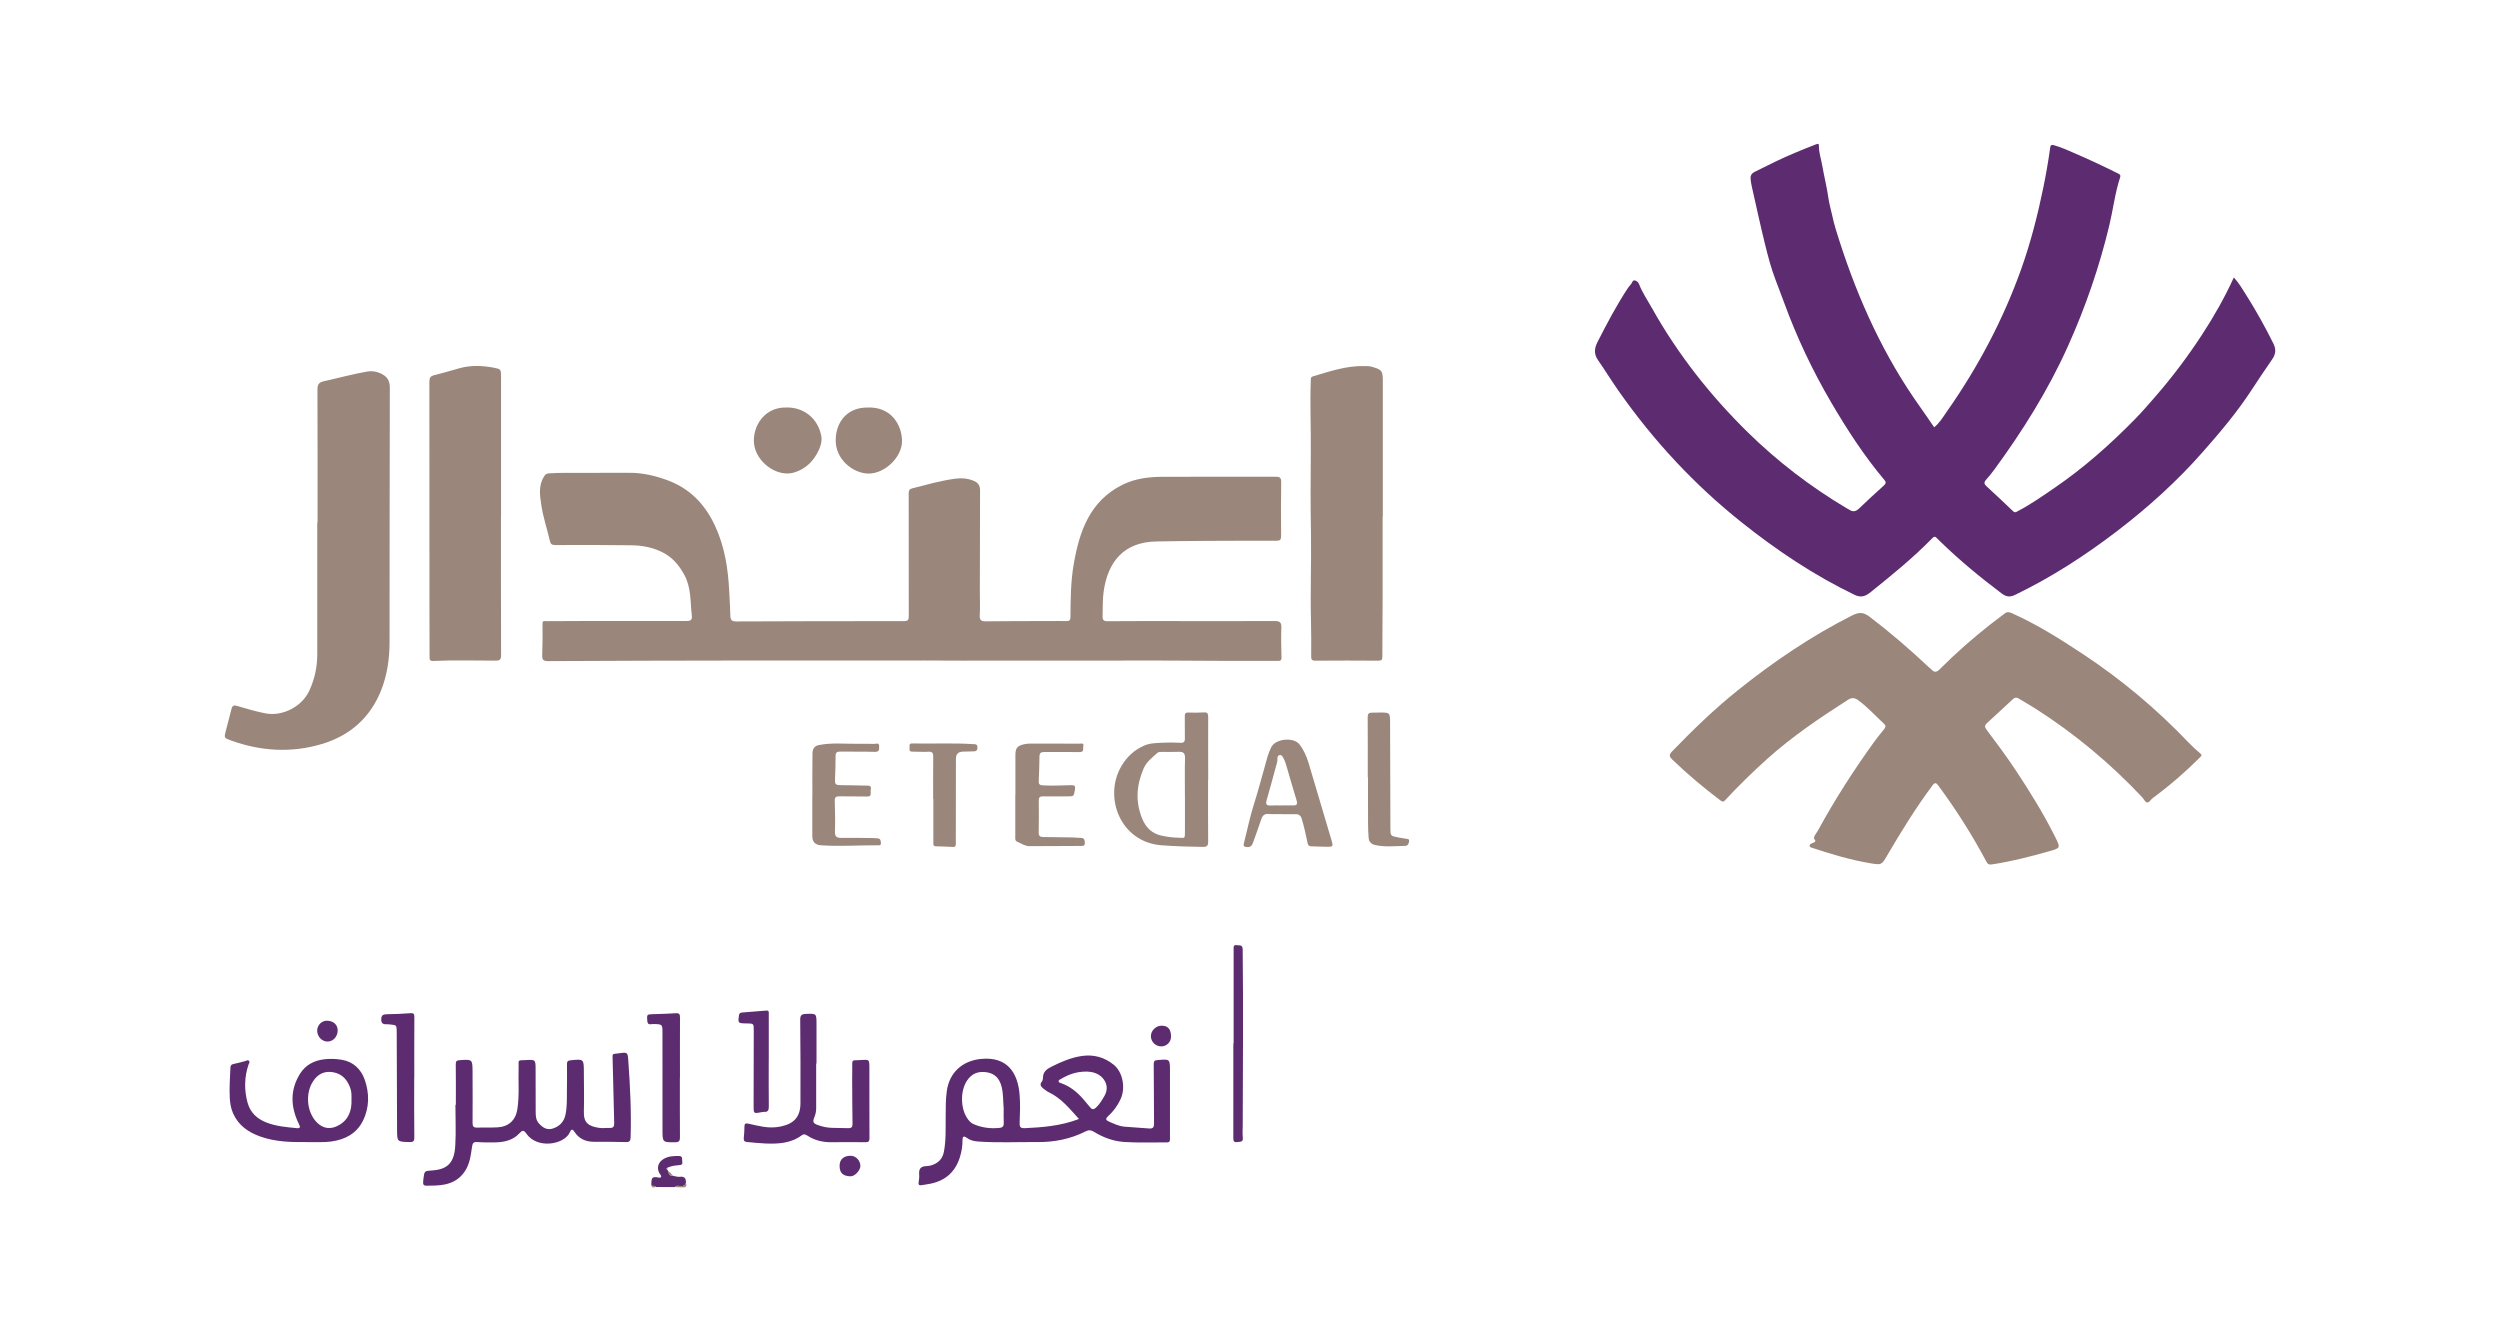 <?xml version="1.0" encoding="UTF-8"?>
<svg xmlns="http://www.w3.org/2000/svg" version="1.1" viewBox="0 0 646 344">
  <defs>
    <style>
      .cls-1 {
        fill: #9a867a;
      }

      .cls-2 {
        fill: #5d2b6f;
      }
    </style>
  </defs>
  <!-- Generator: Adobe Illustrator 28.7.2, SVG Export Plug-In . SVG Version: 1.2.0 Build 154)  -->
  <g>
    <g id="Layer_1">
      <g>
        <path class="cls-2" d="M499.79,110.41c1.41-1.12,2.27-2.62,3.24-4.01,8.06-11.47,14.58-23.76,19.29-36.98,2.43-6.84,4.22-13.86,5.68-20.97.7-3.42,1.29-6.84,1.77-10.29.09-.64.3-.82.95-.64,1.89.52,3.67,1.35,5.46,2.12,3.79,1.63,7.52,3.39,11.21,5.23.44.22.62.43.46.94-1.33,4.01-1.8,8.22-2.78,12.32-2.57,10.76-6.15,21.16-10.68,31.25-5.13,11.42-11.72,21.95-19.1,32.02-.67.91-1.4,1.79-2.15,2.64-.52.59-.43,1.05.11,1.55,2.32,2.15,4.65,4.3,6.92,6.5.52.51.85.19,1.26-.03,3.32-1.73,6.37-3.88,9.45-5.99,7.59-5.18,14.41-11.25,20.84-17.8,1.82-1.86,3.51-3.82,5.21-5.78,4.4-5.06,8.42-10.41,12.08-16.02,3.06-4.69,5.84-9.55,8.21-14.78,1.29,1.39,2.2,2.97,3.16,4.48,2.58,4.08,4.92,8.29,7.07,12.62.75,1.51.59,2.74-.32,4.06-1.81,2.64-3.62,5.29-5.35,7.96-3.69,5.67-8.03,10.8-12.47,15.85-6.69,7.62-14.19,14.4-22.24,20.56-8.26,6.32-16.97,11.95-26.36,16.49-1.36.65-2.31.51-3.42-.32-5.59-4.2-10.97-8.64-15.98-13.52-.26-.25-.54-.5-.78-.77-.42-.49-.73-.55-1.24-.02-4.91,5.04-10.36,9.46-15.84,13.87-1.28,1.03-2.42,1.63-4.24.75-10.48-5.05-20.06-11.47-29.13-18.69-12.25-9.75-22.79-21.11-31.78-33.92-1.86-2.65-3.56-5.42-5.41-8.09-1.1-1.59-.88-3.1-.07-4.67,2.43-4.75,4.9-9.47,7.85-13.93.37-.55.89-.96,1.17-1.64.24-.61,1.36-.24,1.7.67.83,2.18,2.15,4.08,3.27,6.09,6.68,11.95,15.07,22.61,24.82,32.19,7.7,7.56,16.23,14.07,25.5,19.6.21.12.44.21.64.35.97.68,1.76.57,2.64-.29,2.06-2.01,4.21-3.94,6.34-5.88.48-.44.73-.82.21-1.43-5.27-6.25-9.7-13.1-13.82-20.14-4.82-8.24-8.89-16.84-12.16-25.82-.71-1.95-1.45-3.91-2.2-5.85-1.14-2.97-1.94-6.09-2.71-9.19-1.2-4.87-2.25-9.77-3.36-14.66-.14-.63-.26-1.26-.33-1.9-.11-.94,0-1.58,1.12-2.14,3.48-1.73,6.95-3.49,10.54-4.96,1.73-.71,3.46-1.44,5.21-2.1.48-.18.77-.29.76.38-.03,1.76.57,3.41.86,5.11.48,2.8,1.2,5.56,1.59,8.38.21,1.53.68,3.04,1,4.57.47,2.25,1.18,4.46,1.89,6.65,4.92,15.28,11.52,29.75,20.88,42.87,1.2,1.68,2.34,3.39,3.55,5.14Z"/>
        <path class="cls-1" d="M238.57,170.68c-17.59,0-32.16-.02-46.74,0-16.73.02-33.46.06-50.18.15-1.25,0-1.59-.32-1.54-1.55.11-2.71.1-5.43.08-8.15,0-.88.62-.61,1.02-.62,3.17-.03,6.33-.03,9.5-.04,8.89,0,17.79-.03,26.68,0,1.04,0,1.51-.25,1.38-1.37-.41-3.52-.13-7.16-1.89-10.46-1.4-2.62-3.17-4.73-5.96-6.06-2.48-1.18-5.04-1.64-7.69-1.68-6.58-.1-13.16-.08-19.73-.06-.92,0-1.23-.26-1.43-1.15-.69-3.04-1.72-6.01-2.18-9.11-.38-2.53-.81-5.07.69-7.45.32-.5.59-.77,1.2-.81,3.08-.23,6.17-.1,9.25-.13,3.86-.04,7.72,0,11.57-.02,3.37-.02,6.59.73,9.73,1.87,5.92,2.13,9.9,6.31,12.49,11.94,2.45,5.33,3.32,10.99,3.61,16.78.11,2.15.24,4.3.3,6.45.03,1.02.42,1.37,1.48,1.37,14.46-.06,28.91-.09,43.37-.08,1.05,0,1.25-.33,1.25-1.33-.03-10.56,0-21.11-.02-31.67,0-.77.17-1.13.98-1.33,3.56-.91,7.1-1.91,10.75-2.44,1.75-.25,3.46-.18,5.13.54,1.13.48,1.58,1.23,1.58,2.44-.04,8.77-.05,17.54-.06,26.31,0,1.99.1,3.98-.02,5.97-.08,1.31.44,1.57,1.6,1.56,5.56-.06,11.13-.06,16.69-.07,1.38,0,2.76-.03,4.14,0,.71.01,1-.22,1.01-.98.03-4.63.06-9.28.86-13.83,1.47-8.4,4.13-16.17,12.52-20.38,3.4-1.7,7.04-2.09,10.76-2.09,9.62,0,19.25.01,28.87-.02,1.07,0,1.46.25,1.44,1.42-.08,4.63-.06,9.26-.02,13.89,0,.97-.27,1.25-1.23,1.24-6.01-.02-12.02,0-18.03.03-4.3.02-8.61.08-12.91.15-8.46.12-12.63,5.25-13.69,12.98-.29,2.09-.2,4.21-.27,6.32-.03,1.01.3,1.32,1.3,1.31,5.48-.04,10.96-.03,16.45-.03,8.89,0,17.79.03,26.68-.01,1.25,0,1.81.24,1.76,1.63-.09,2.59-.03,5.19.04,7.79.03,1-.6.87-1.2.87-4.35,0-8.69,0-13.04,0-9.01-.03-18.03-.13-27.04-.08-9.78.05-19.56-.02-29.35.01-8.32.03-16.65,0-21.95-.03Z"/>
        <path class="cls-1" d="M468.73,216.72c0-.88.68-1.44,1.05-2.14,4.32-7.96,9.23-15.56,14.52-22.91.81-1.12,1.68-2.18,2.56-3.25.4-.49.49-.92,0-1.37-2.24-2.06-4.26-4.35-6.74-6.14-.9-.65-1.66-.69-2.65-.05-7.25,4.65-14.38,9.45-20.8,15.22-3.77,3.39-7.41,6.93-10.86,10.66-.44.47-.68.51-1.18.14-4.38-3.3-8.57-6.82-12.52-10.62-.75-.72-.9-1.22-.08-2.06,5.4-5.58,10.96-10.98,17.02-15.83,9.24-7.39,18.98-14.02,29.59-19.36,1.84-.93,2.96-.79,4.51.39,5.34,4.06,10.4,8.44,15.28,13.03.21.19.46.34.65.55.83.92,1.4.71,2.25-.15,4.13-4.14,8.53-7.99,13.13-11.6,1.15-.9,2.35-1.74,3.48-2.66.63-.51,1.15-.47,1.87-.15,6.51,2.9,12.5,6.68,18.44,10.61,9.94,6.57,18.99,14.16,27.21,22.77.95,1,1.96,1.95,3.02,2.82.55.46.46.62,0,1.08-3.82,3.82-7.9,7.35-12.25,10.55-.51.38-.88,1.23-1.49,1.09-.46-.1-.77-.87-1.18-1.31-8.24-8.76-17.41-16.42-27.55-22.89-1.43-.92-2.92-1.75-4.37-2.64-.57-.35-1.02-.29-1.51.17-2.22,2.08-4.46,4.14-6.71,6.19-.6.54-.61,1.02-.12,1.66,2.61,3.47,5.2,6.95,7.6,10.57,3.65,5.52,7.14,11.14,10.1,17.06,1.48,2.97,1.51,2.97-1.59,3.84-4.84,1.37-9.71,2.62-14.69,3.37-.74.11-1.07-.04-1.42-.69-3.65-6.85-7.79-13.39-12.41-19.64-.56-.76-.88-.96-1.56-.05-4.27,5.74-8.02,11.81-11.63,17.98-1.49,2.55-1.45,2.59-4.36,2.11-5.14-.85-10.11-2.35-15.04-3.98-.29-.1-.7-.17-.69-.57.02-.43.39-.52.75-.66.86-.33.92-.56.39-1.14l.02.02Z"/>
        <path class="cls-1" d="M82.06,135.01c0-11.45.02-22.89-.03-34.34,0-1.33.36-1.87,1.7-2.17,3.72-.82,7.39-1.83,11.15-2.49,1.24-.22,2.42-.02,3.55.51,1.52.72,2.3,1.76,2.3,3.6-.06,21.92-.04,43.84-.07,65.76,0,4.25-.58,8.44-2.14,12.41-2.82,7.15-8.09,11.8-15.38,13.97-7.9,2.35-15.79,1.86-23.53-.95-1.69-.61-1.72-.66-1.29-2.37.48-1.93,1.05-3.83,1.5-5.76.21-.88.66-1,1.4-.78,2.41.71,4.82,1.43,7.29,1.92,4.5.89,9.53-1.72,11.44-5.9,1.36-2.97,2.03-6.07,2.03-9.31,0-11.37,0-22.73,0-34.1.03,0,.05,0,.08,0Z"/>
        <path class="cls-1" d="M357.27,133.51c0,7.06.01,14.13,0,21.19-.01,4.99-.08,9.99-.07,14.98,0,.79-.2,1.04-1.01,1.04-5.44-.03-10.88-.05-16.33,0-.93,0-1.06-.36-1.05-1.14.01-3,.03-6.01-.05-9.01-.2-7.67.12-15.34-.01-23.01-.12-6.86-.11-13.73-.04-20.59.07-6.25-.24-12.5,0-18.75.02-.51,0-.8.57-.97,4.35-1.29,8.66-2.79,13.3-2.65.61.02,1.21-.02,1.81.15,2.74.77,2.93,1.01,2.93,3.8,0,11.65,0,23.31,0,34.96-.02,0-.03,0-.05,0Z"/>
        <path class="cls-1" d="M129.45,133.25c0,12.01-.02,24.03.03,36.04,0,1.12-.3,1.42-1.41,1.42-5.4,0-10.8-.17-16.19.08-.86.04-.88-.44-.88-1.08,0-4.55-.02-9.09-.03-13.64,0-19.16,0-38.32-.02-57.47,0-1.01.31-1.41,1.26-1.65,2.16-.53,4.3-1.17,6.45-1.78,2.96-.84,5.94-.72,8.91-.16,1.86.35,1.9.43,1.9,2.3.01,11.97,0,23.95,0,35.92h-.02Z"/>
        <path class="cls-2" d="M278.8,289.14c-2.39-2.64-4.54-5.34-7.75-6.88-.54-.26-1.03-.64-1.5-1.03-.57-.47-.97-.99-.34-1.74.19-.23.29-.6.29-.91-.03-1.66,1.02-2.36,2.35-3.02,2.45-1.22,4.94-2.28,7.66-2.69,3.08-.46,5.9.32,8.31,2.29,2.33,1.91,3.07,5.98,1.74,8.86-.78,1.68-1.85,3.15-3.22,4.39-.67.6-.7,1.01.18,1.39,1.3.56,2.59,1.21,4.02,1.33,2.14.18,4.29.3,6.43.47.96.08,1.23-.33,1.23-1.27-.05-5.12-.02-10.23-.08-15.35-.01-.84.28-1,1.01-1.06,3.18-.28,3.19-.3,3.19,2.85,0,5.81,0,11.61,0,17.42,0,.59,0,1-.79,1-3.69-.02-7.39.14-11.08-.11-2.81-.19-5.38-1.16-7.77-2.62-.72-.44-1.33-.55-2.13-.13-3.91,1.99-8.1,2.82-12.47,2.78-5.11-.04-10.23.22-15.34-.14-1.08-.08-2.09-.32-2.96-.98-.79-.59-1.08-.24-1.07.58.02,1.52-.22,2.99-.67,4.43-1.18,3.8-3.73,6.08-7.62,6.87-.48.1-.96.17-1.44.25-1.73.31-1.78.3-1.49-1.5.15-.92-.23-2.01.34-2.72.59-.74,1.74-.47,2.63-.72,1.84-.52,3.06-1.6,3.44-3.53.57-2.97.43-5.98.46-8.98.03-2.27-.03-4.54.3-6.8.68-4.74,4.02-7.76,8.8-8.24,6.91-.69,9.54,3.67,10,9.17.21,2.46.11,4.95.01,7.43-.04,1.09.37,1.33,1.32,1.29,4.71-.22,9.39-.59,14.02-2.38ZM259.35,286.5c-.17-1.98-.05-3.98-.6-5.92-.53-1.88-1.65-3.12-3.64-3.48-2.22-.4-4,.24-5.26,2.17-1.75,2.67-1.68,7.22.17,9.82.4.56.86,1.08,1.52,1.37,2.17.95,4.43,1.23,6.78.98.81-.09,1.09-.48,1.05-1.29-.06-1.21-.02-2.43-.02-3.65ZM280.79,276.9c-2.66-.02-4.68.74-6.59,1.88-.28.16-.68.26-.65.63.03.36.46.41.75.52,2.23.81,4,2.25,5.54,4,.64.73,1.27,1.47,1.88,2.23.5.62.93.56,1.5.03.94-.87,1.56-1.95,2.19-3.04.92-1.6.71-3.33-.57-4.68-1.22-1.28-2.8-1.53-4.05-1.58Z"/>
        <path class="cls-2" d="M117.79,285.49c0-3.49.03-6.98-.02-10.48-.01-.8.23-1.01,1-1.06,3.31-.23,3.32-.26,3.34,3.09.02,4.38.03,8.77,0,13.15,0,.91.28,1.21,1.18,1.18,1.74-.06,3.49.03,5.24-.06,2.84-.14,4.69-1.81,5.14-4.59.58-3.63.23-7.29.34-10.94.06-2.01-.4-1.74,1.82-1.86,2.56-.14,2.56-.11,2.57,2.43,0,3.61,0,7.23.02,10.84,0,1.1.03,2.22.83,3.1.94,1.05,2.04,1.79,3.54,1.34,1.77-.54,2.93-1.74,3.32-3.54.43-1.95.36-3.96.38-5.95.03-2.4.05-4.79.02-7.19,0-.69.22-.89.88-.96,3.48-.37,3.47-.39,3.48,3.07,0,3.37.11,6.74,0,10.11-.09,2.91,1.09,3.88,4.09,4.29.83.12,1.7-.05,2.55,0,1,.06,1.23-.4,1.2-1.32-.15-5.11-.26-10.23-.38-15.34,0-.24-.02-.49-.02-.73-.03-2.04-.24-1.63,1.59-1.89,2.32-.33,2.29-.3,2.46,2.01.47,6.56.8,13.13.59,19.71-.03.89-.25,1.23-1.16,1.21-2.76-.06-5.52-.08-8.28-.07-2.15,0-3.88-.75-5.07-2.58-.4-.61-.77-.86-1.14.02-1.39,3.32-8.44,4.51-11.26.49-.7-1-1.04-.98-1.83-.12-1.75,1.9-4.11,2.33-6.57,2.35-1.42,0-2.85.02-4.26-.09-.98-.07-1.27.2-1.41,1.23-.32,2.23-.58,4.5-1.94,6.45-1.25,1.81-2.96,2.83-5.06,3.27-1.56.32-3.15.31-4.73.33-.7.01-.97-.27-.9-.94.03-.28.03-.57.07-.85.26-2.11.26-2.01,2.39-2.17,3.97-.29,5.59-2.12,5.84-6.36.21-3.52.04-7.06.04-10.59.04,0,.07,0,.11,0Z"/>
        <path class="cls-1" d="M312.17,201.53c0,5.31-.03,10.63.02,15.94,0,1.07-.29,1.38-1.37,1.37-3.57-.05-7.13-.15-10.69-.42-10.68-.82-15.03-12.47-10.38-20.42,1.43-2.45,3.35-4.23,5.93-5.35,1.57-.68,3.25-.65,4.9-.74,1.46-.08,2.92-.05,4.38.03.9.05,1.24-.23,1.21-1.15-.05-1.91.03-3.81-.02-5.72-.02-.77.25-.98.98-.95,1.3.04,2.6.06,3.89-.03.93-.07,1.18.24,1.18,1.14-.03,4.75,0,9.49,0,14.24,0,.69,0,1.38,0,2.07h-.03ZM306.18,205.52h0c0-3.21-.06-6.42.03-9.62.03-1.25-.42-1.67-1.6-1.63-1.46.05-2.92.01-4.38.02-.41,0-.85-.02-1.17.26-1.35,1.22-2.82,2.31-3.57,4.07-1.82,4.25-2.14,8.5-.37,12.87.97,2.38,2.55,3.91,5.05,4.45,1.39.3,2.8.49,4.22.52,1.77.04,1.82.46,1.8-1.81-.02-3.05,0-6.09,0-9.14Z"/>
        <path class="cls-2" d="M79.13,295.11c-3.99.05-7.95-.06-11.78-1.4-3.16-1.11-5.71-2.86-7.12-6.02-.57-1.29-.78-2.64-.86-4.02-.14-2.6.07-5.19.17-7.78.02-.6.24-.85.83-.96.99-.19,1.97-.48,2.95-.73.34-.09.7-.41,1.01-.08.31.32,0,.67-.12,1-1.08,3.24-1.14,6.53-.24,9.81.71,2.57,2.46,4.2,4.94,5.15,2.5.96,5.13,1.18,7.75,1.43.91.09,1.01-.21.59-1.05-2.18-4.39-2.36-8.81.31-13.05,1.41-2.24,3.64-3.4,6.29-3.7,1.47-.17,2.92-.11,4.37.12,3.04.47,5.05,2.43,6.01,5.12,1.25,3.52,1.25,7.23-.45,10.66-1.62,3.28-4.56,4.84-8.09,5.34-2.18.31-4.38.13-6.57.17ZM90.82,284.16c.02-.98.05-1.97-.27-2.9-.74-2.16-2.06-3.76-4.44-4.19-2.24-.4-3.96.42-5.2,2.31-2.04,3.1-1.67,7.83.84,10.53,1.65,1.77,3.72,2.05,5.82.84,2.57-1.48,3.34-3.82,3.26-6.59Z"/>
        <path class="cls-2" d="M210.9,274.82c0,3.86,0,7.71,0,11.57,0,.77-.15,1.52-.45,2.25-.52,1.25-.37,1.63.94,2.09,1.11.39,2.26.66,3.45.7,1.46.05,2.92.04,4.38.09.77.03,1.08-.27,1.07-1.07-.06-3.9-.07-7.79-.09-11.69,0-1.34.05-2.68.02-4.02-.01-.6.23-.79.78-.77.53.01,1.05-.04,1.58-.07,2.02-.12,2.06-.13,2.07,1.95.02,6.09-.02,12.18.02,18.27,0,.89-.32,1.04-1.12,1.03-2.88-.04-5.77-.04-8.65,0-2.25.03-4.35-.45-6.25-1.69-.47-.31-.93-.51-1.45-.12-2.82,2.11-6.09,2.27-9.41,2.14-1.58-.06-3.15-.25-4.73-.38-.64-.05-.93-.32-.87-1,.1-1.01.17-2.02.18-3.04,0-.79.39-.85,1.02-.7,1.31.3,2.61.6,3.93.81,1.53.25,3.06.22,4.6-.12,3.32-.73,4.91-2.55,4.92-5.94.02-7.19.02-14.37-.06-21.56-.01-1.17.29-1.51,1.44-1.55,2.76-.1,2.76-.16,2.77,2.58,0,3.41,0,6.82,0,10.23-.03,0-.05,0-.08,0Z"/>
        <path class="cls-1" d="M331.1,210.35c-1.06,0-2.12.09-3.16-.02-1.14-.12-1.69.34-2.04,1.38-.67,2.04-1.42,4.06-2.14,6.08-.25.71-.65,1.17-1.52,1.1-.72-.06-1.02-.23-.81-1.03.84-3.22,1.47-6.5,2.47-9.66,1.31-4.14,2.4-8.34,3.58-12.51.24-.86.58-1.68.95-2.5,1.08-2.38,5.87-2.76,7.33-.87,1.15,1.49,1.86,3.13,2.39,4.88,1.99,6.65,3.96,13.29,5.92,19.95.47,1.59.41,1.67-1.29,1.66-1.3,0-2.6-.12-3.89-.12-.66,0-.9-.27-1.02-.9-.41-2.07-.89-4.12-1.48-6.15-.28-.98-.81-1.29-1.75-1.26-1.18.04-2.36,0-3.53,0h0ZM331.1,208.14v-.02c1.01,0,2.03-.03,3.04,0,.98.03,1.19-.36.91-1.27-.84-2.75-1.65-5.51-2.44-8.27-.28-.97-.54-1.95-1.06-2.84-.21-.36-.48-.75-.93-.63-.42.11-.56.53-.54.97.04.7-.2,1.35-.39,2.02-.8,2.89-1.54,5.79-2.39,8.66-.35,1.17.05,1.44,1.12,1.38.89-.05,1.78-.01,2.68-.01Z"/>
        <path class="cls-1" d="M262.38,205.33c0-3.41,0-6.82,0-10.23,0-1.8.5-2.41,2.27-2.79.51-.11,1.05-.17,1.57-.17,4.26,0,8.53,0,12.79.02.4,0,1.14-.25.92.64-.15.59.34,1.55-.96,1.53-3.04-.05-6.09.02-9.14-.01-.89-.01-1.22.28-1.23,1.18-.02,2.11-.09,4.22-.19,6.33-.04.87.29,1.07,1.12,1.11,2.44.15,4.87-.02,7.3-.05.86,0,1.09.18.94,1.1-.3,1.79-.23,1.79-1.99,1.79-2.07,0-4.14.04-6.21,0-.82-.02-1.16.2-1.15,1.08.04,2.76.02,5.52-.02,8.28-.02.87.38,1.15,1.16,1.15,2.48.02,4.95.05,7.43.1.77.01,1.54.12,2.31.12.94,0,.99.63,1.02,1.32.04.84-.6.76-1.1.76-4.38.03-8.77.04-13.16.06-1.23,0-2.19-.72-3.24-1.16-.58-.25-.47-.89-.47-1.41,0-3.57,0-7.15,0-10.72.01,0,.02,0,.04,0Z"/>
        <path class="cls-1" d="M203.36,105.29c4.5-.02,8.1,2.99,8.87,7.46.21,1.2-.12,2.34-.6,3.42-1.29,2.89-3.39,5.01-6.42,5.92-4.07,1.22-9.02-2.05-10.18-6.4-1.12-4.22,1.72-10.63,8.32-10.39Z"/>
        <path class="cls-1" d="M224.13,105.3c6.35-.26,8.96,4.74,8.95,8.72-.01,4.14-4.52,8.47-8.79,8.35-3.86-.12-8.52-3.62-8.34-8.91.16-4.87,3.38-8.2,8.17-8.15Z"/>
        <path class="cls-1" d="M209.92,205.51c0-3.65-.04-7.31.03-10.96.02-.92.45-1.78,1.56-2.01,3.38-.69,6.78-.3,10.18-.34,1.42-.02,2.84,0,4.26.02.48,0,1.22-.4,1.22.6,0,.77.11,1.51-1.15,1.46-2.96-.1-5.93-.02-8.89-.07-.87-.01-1.22.22-1.22,1.15,0,2.11-.06,4.22-.15,6.33-.04.91.31,1.19,1.2,1.19,2.35,0,4.71.11,7.06.12.75,0,1.18.13.99,1.01-.06.27-.05.57-.02.85.07.74-.23.98-.98.96-2.35-.05-4.71,0-7.06-.05-.92-.02-1.29.19-1.25,1.2.09,2.64.13,5.28.05,7.91-.04,1.32.46,1.65,1.69,1.63,2.76-.05,5.52.02,8.28.05.36,0,.73.04,1.09.07.81.08.78.74.81,1.28.04.65-.54.51-.89.51-4.87-.03-9.74.35-14.61,0-1.45-.1-2.22-.89-2.22-2.31,0-3.53,0-7.06,0-10.59,0,0,0,0,0,0Z"/>
        <path class="cls-1" d="M353.43,200.87c0-5.19.02-10.39-.02-15.58,0-.89.33-1.15,1.11-1.14.65,0,1.3-.02,1.95-.03,2.73-.01,2.72,0,2.73,2.8.02,9.01.05,18.02.08,27.03,0,2.06.02,2.06,2.07,2.45.6.11,1.2.2,1.8.31.42.07,1.07.02.97.63-.08.49-.23,1.21-.97,1.23-2.59.05-5.2.35-7.77-.2-.97-.21-1.64-.77-1.73-1.91-.21-2.59-.12-5.19-.15-7.79-.03-2.6,0-5.2,0-7.79-.02,0-.03,0-.05,0Z"/>
        <path class="cls-1" d="M241.13,206.47c0-3.61-.03-7.22.02-10.83.02-1.01-.17-1.47-1.31-1.39-1.37.09-2.76-.04-4.13-.03-.89,0-.67-.63-.67-1.11,0-.44-.17-1.02.65-1,5.23.11,10.46-.16,15.69.17.58.04,1.23-.08,1.19.92-.04,1-.63.96-1.31.96-.81,0-1.62.03-2.43.06q-1.82.05-1.82,1.83c0,6.08-.01,12.17-.02,18.25,0,1.22-.03,2.43,0,3.65.01.58-.09.93-.78.9-1.46-.08-2.92-.13-4.37-.16-.77-.02-.66-.56-.66-1.03,0-3.73,0-7.46,0-11.19h-.02Z"/>
        <path class="cls-2" d="M175.68,278.45c0,5.15-.02,10.3.02,15.46,0,.93-.27,1.24-1.22,1.25-3.29.03-3.29.06-3.29-3.23,0-8.32-.01-16.63-.01-24.95,0-2.35,0-2.32-2.43-2.37-.58-.01-1.41.41-1.49-.81-.11-1.68-.18-1.68,1.52-1.74,1.95-.07,3.9-.1,5.84-.24.89-.06,1.09.24,1.09,1.06-.03,5.19-.01,10.39-.01,15.58,0,0,0,0,.01,0Z"/>
        <path class="cls-2" d="M107.03,278.47c0,5.16-.03,10.31.03,15.47.01,1.04-.36,1.19-1.26,1.17-3.18-.08-3.19-.05-3.2-3.19-.03-8.48-.06-16.97-.09-25.45,0-1.52-.1-1.62-1.65-1.74-.32-.03-.65-.08-.97-.06-.93.04-1.41-.27-1.38-1.32.04-1.03.5-1.26,1.44-1.27,2.03-.02,4.06-.12,6.08-.27.8-.06,1.05.13,1.04.97-.04,5.24-.02,10.47-.02,15.71h-.02Z"/>
        <path class="cls-2" d="M318.77,269.62c0-8.12,0-16.24,0-24.36,0-.6-.07-1.18.84-1.02.68.12,1.48-.23,1.5,1.1.18,15.18.04,30.37.01,45.55,0,1.01-.1,2.04.02,3.04.15,1.28-.73,1.07-1.44,1.18-.94.15-1.01-.38-1.01-1.14.02-8.12.01-16.24.01-24.36.02,0,.05,0,.07,0Z"/>
        <path class="cls-2" d="M198.64,274.15c0,3.89-.03,7.79.02,11.68.01.98-.15,1.58-1.28,1.48-.2-.02-.4.05-.6.08-2.07.4-2.06.4-2.05-1.75.02-6.45.03-12.89.04-19.34,0-1.82,0-1.82-1.77-1.85-.12,0-.24,0-.36,0-1.93-.04-1.97-.11-1.7-2.04.07-.51.29-.73.75-.77,2.1-.17,4.2-.34,6.3-.51.82-.07.66.53.66.99,0,3.12,0,6.24,0,9.37,0,.89,0,1.78,0,2.68h0Z"/>
        <path class="cls-2" d="M168.31,306.35c0-.24,0-.48,0-.72.05-1.37.34-1.61,1.72-1.38.29.05.58.17.77-.11.16-.24-.03-.43-.18-.64-1.08-1.44-.67-3.2.96-4.09,1.22-.67,2.55-.72,3.89-.7,1.03.02.72.86.83,1.44.13.64-.15.87-.76.91-.89.06-1.77.18-2.61.48-.1.04-.2.08-.3.13,0,0-.1.03-.1.03-.36.13-.44.31-.1.57.09.13.19.26.28.4.05.78.41,1.23,1.25,1.17.56.09,1.14.31,1.68.24,1.29-.17,1.65.46,1.6,1.57-.15.65-.56.84-1.21.84-.56,0-1.21-.29-1.7.25-1.61,0-3.22-.01-4.83-.02-.31-.38-.78-.24-1.17-.37Z"/>
        <path class="cls-2" d="M216.95,301.23c0-1.63,1.06-2.58,2.85-2.58,1.37,0,2.57,1.29,2.52,2.71-.03,1-1.38,2.64-2.59,2.6-1.91-.07-2.79-.86-2.78-2.73Z"/>
        <path class="cls-2" d="M81.96,266.27c.02-1.39,1.21-2.56,2.57-2.52,1.63.05,2.71,1.03,2.73,2.47.01,1.62-1.15,2.91-2.62,2.92-1.47,0-2.7-1.31-2.68-2.87Z"/>
        <path class="cls-2" d="M297.39,267.75c0-1.42,1.27-2.69,2.72-2.71,1.68-.03,2.5.91,2.48,2.86-.01,1.41-1.17,2.52-2.59,2.49-1.43-.03-2.61-1.22-2.61-2.64Z"/>
        <path class="cls-1" d="M174.32,306.74c.49-.55,1.14-.25,1.7-.25.66,0,1.06-.2,1.21-.84.32.75.12,1.18-.74,1.17-.72,0-1.45-.05-2.17-.07Z"/>
        <path class="cls-1" d="M173.95,303.84c-.84.06-1.2-.39-1.25-1.17.55.25.82.8,1.25,1.17Z"/>
        <path class="cls-1" d="M168.31,306.35c.39.13.86-.01,1.17.37-.46.1-.96.31-1.17-.37Z"/>
        <path class="cls-1" d="M172.42,302.27c-.34-.26-.26-.44.1-.57-.04.19-.07.38-.1.57Z"/>
        <path class="cls-1" d="M468.71,216.7s-.02.07-.04.09c-.01.01-.04,0-.07.01.04-.03.08-.06.13-.09,0,0-.02-.02-.02-.02Z"/>
        <path class="cls-1" d="M172.62,301.66c.1-.04.2-.08.3-.13-.1.04-.2.08-.3.13Z"/>
      </g>
    </g>
  </g>
</svg>